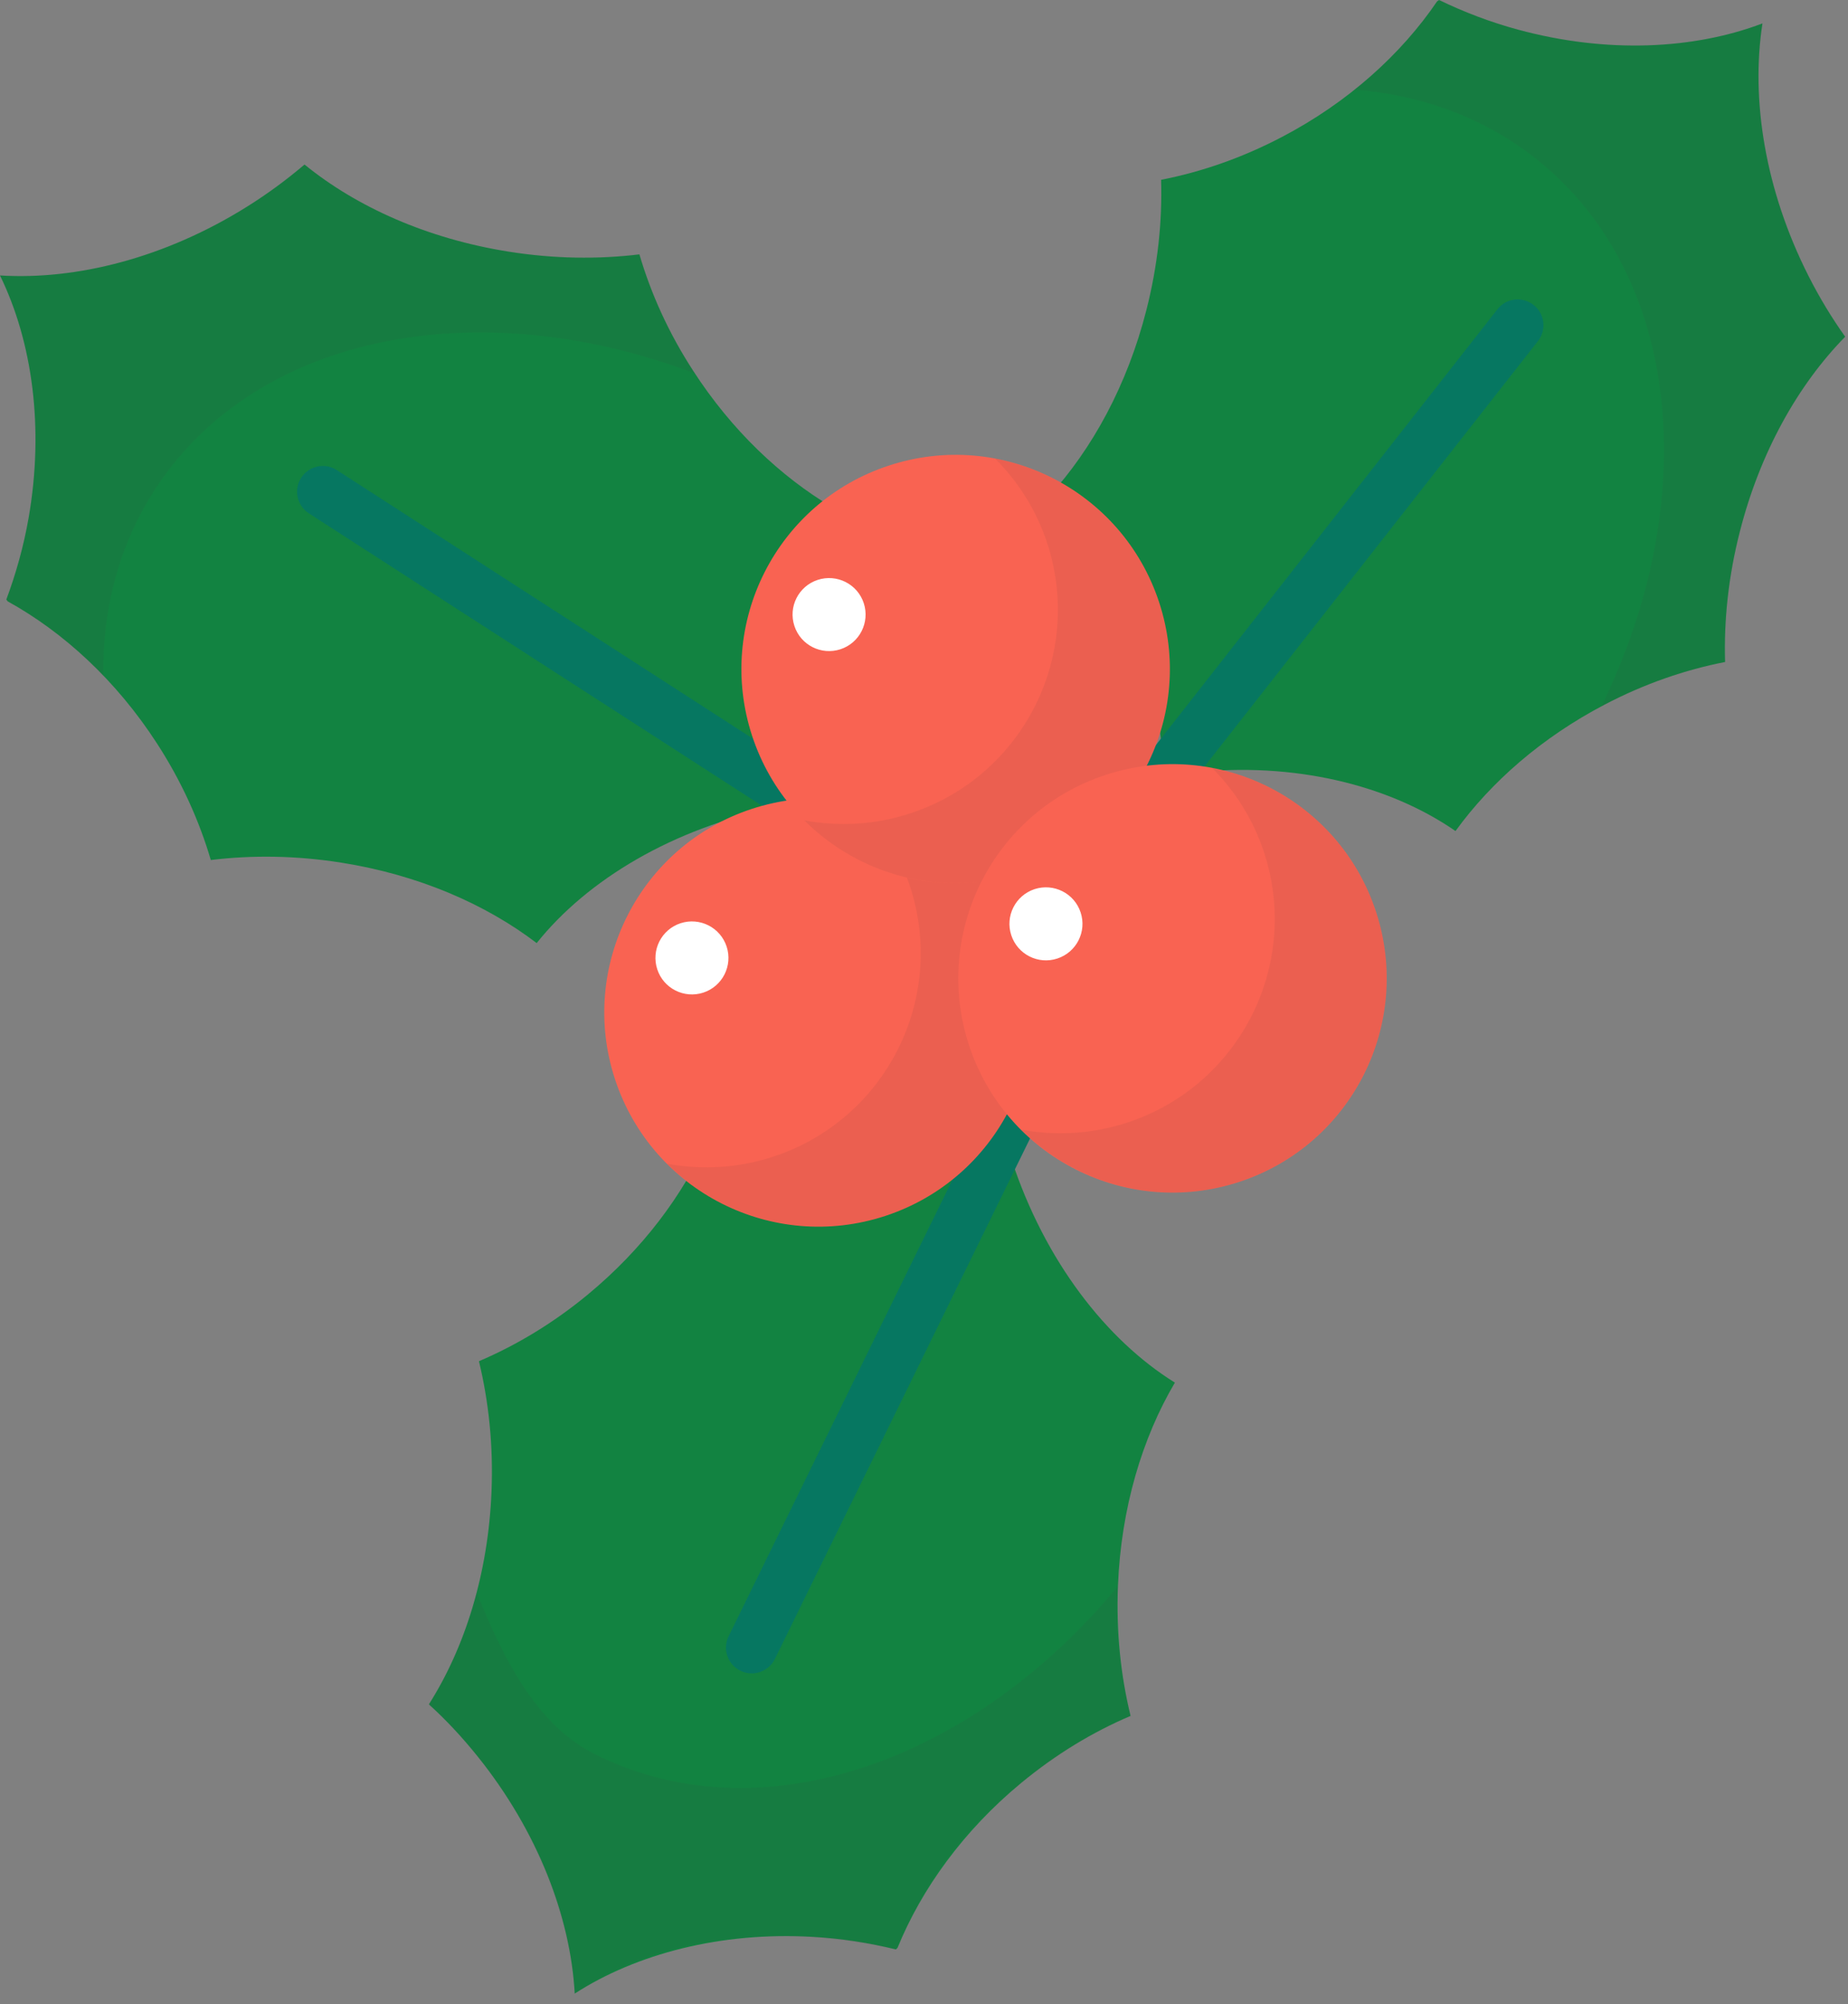 <?xml version="1.0" encoding="UTF-8"?> <svg xmlns="http://www.w3.org/2000/svg" width="71" height="77" viewBox="0 0 71 77" fill="none"><rect x="0" y="0" width="71" height="77" fill="#808080" stroke="none"/><path d="M18.349 67.478C20.664 70.362 21.919 73.644 22.081 76.591C24.458 75.062 27.691 74.214 31.214 74.412C32.328 74.474 33.398 74.645 34.42 74.895L34.484 74.833C35.408 72.566 37.016 70.336 39.236 68.497C40.57 67.392 41.995 66.537 43.436 65.924C43.057 64.369 42.881 62.68 42.952 60.92C43.071 57.942 43.884 55.246 45.139 53.119C42.488 51.471 40.141 48.429 38.872 44.575C38.758 44.22 38.66 43.867 38.565 43.515C38.233 43.646 37.898 43.774 37.552 43.891C33.803 45.125 30.047 44.996 27.183 43.793C26.238 45.918 24.687 47.993 22.6 49.722C21.269 50.827 19.842 51.682 18.401 52.297C18.777 53.852 18.956 55.541 18.884 57.302C18.758 60.453 17.863 63.3 16.479 65.479C17.134 66.077 17.762 66.744 18.349 67.478Z" fill="#128341"></path><path d="M29.191 64.24C28.956 64.319 28.689 64.307 28.446 64.188C27.955 63.947 27.753 63.354 27.993 62.864L38.281 41.881C38.522 41.39 39.115 41.187 39.605 41.428C40.096 41.669 40.299 42.262 40.058 42.752L29.77 63.738C29.649 63.986 29.434 64.159 29.191 64.24Z" fill="#067761"></path><g opacity="0.1"><path d="M18.313 61.194C17.91 62.778 17.279 64.169 16.507 65.429L16.495 65.517C17.303 66.194 17.87 66.911 18.58 67.773C20.742 70.586 21.907 73.773 22.084 76.594C27.193 73.14 33.548 74.729 34.422 74.898C35.516 72.439 36.773 70.467 39.239 68.5C40.613 67.401 41.964 66.544 43.438 65.927C43.078 64.403 42.833 62.804 42.936 61.075C42.938 61.032 42.943 60.992 42.945 60.949C37.338 67.728 29.151 70.589 22.81 67.371C20.504 66.199 19.259 63.495 18.313 61.194Z" fill="#414042"></path></g><path d="M69.476 10.59C67.808 7.289 67.261 3.816 67.713 0.9C65.072 1.903 61.732 2.063 58.328 1.141C57.249 0.85 56.239 0.46 55.291 0.002L55.215 0.05C53.84 2.075 51.806 3.926 49.253 5.262C47.719 6.067 46.147 6.608 44.61 6.908C44.658 8.509 44.481 10.197 44.046 11.905C43.312 14.792 41.959 17.262 40.287 19.082C42.538 21.245 44.203 24.709 44.646 28.739C44.684 29.11 44.708 29.475 44.727 29.842C45.079 29.782 45.432 29.725 45.796 29.684C49.72 29.256 53.369 30.161 55.92 31.928C57.285 30.044 59.233 28.339 61.634 27.079C63.166 26.273 64.74 25.733 66.277 25.433C66.229 23.832 66.405 22.143 66.841 20.438C67.618 17.379 69.083 14.78 70.891 12.937C70.374 12.21 69.9 11.429 69.476 10.59Z" fill="#128341"></path><path d="M58.2 11.51C58.447 11.484 58.707 11.548 58.919 11.715C59.35 12.051 59.424 12.675 59.088 13.104L44.672 31.497C44.334 31.926 43.712 32.002 43.283 31.666C42.852 31.331 42.778 30.707 43.114 30.278L57.53 11.884C57.699 11.665 57.942 11.536 58.2 11.51Z" fill="#067761"></path><g opacity="0.1"><path d="M59.074 6.148C64.619 10.598 65.388 19.237 61.525 27.14C61.56 27.122 61.599 27.1 61.634 27.081C63.166 26.276 64.74 25.735 66.277 25.433C66.229 23.834 66.405 22.143 66.841 20.438C67.618 17.379 69.083 14.78 70.891 12.937C70.376 12.21 69.9 11.429 69.478 10.588C67.811 7.287 67.263 3.814 67.716 0.898C65.074 1.901 61.734 2.06 58.33 1.139C57.251 0.848 56.241 0.455 55.293 0L55.217 0.048C54.388 1.27 53.319 2.425 52.042 3.444C54.636 3.649 57.056 4.531 59.074 6.148Z" fill="#414042"></path></g><path d="M9.488 7.942C6.353 9.904 2.944 10.767 0 10.583C1.241 13.122 1.706 16.433 1.098 19.906C0.905 21.007 0.61 22.048 0.243 23.034L0.298 23.105C2.442 24.289 4.469 26.147 6.034 28.567C6.975 30.02 7.658 31.538 8.099 33.041C9.688 32.848 11.386 32.867 13.127 33.145C16.071 33.612 18.654 34.734 20.619 36.233C22.567 33.793 25.864 31.819 29.837 31.009C30.204 30.935 30.563 30.88 30.925 30.828C30.833 30.482 30.744 30.135 30.671 29.777C29.885 25.909 30.451 22.193 31.981 19.492C29.98 18.303 28.103 16.521 26.631 14.244C25.688 12.794 25.006 11.274 24.566 9.773C22.977 9.966 21.278 9.945 19.54 9.668C16.424 9.173 13.701 7.953 11.7 6.322C11.022 6.898 10.286 7.444 9.488 7.942Z" fill="#128341"></path><path d="M11.434 19.089C11.384 18.844 11.427 18.582 11.572 18.355C11.867 17.896 12.482 17.765 12.939 18.06L32.574 30.732C33.034 31.028 33.165 31.642 32.869 32.1C32.572 32.559 31.959 32.69 31.502 32.395L11.867 19.723C11.634 19.573 11.486 19.339 11.434 19.089Z" fill="#067761"></path><g opacity="0.1"><path d="M6.017 18.708C9.94 12.779 18.475 11.224 26.698 14.349C26.674 14.313 26.65 14.28 26.628 14.244C25.688 12.794 25.004 11.274 24.563 9.771C22.974 9.964 21.276 9.942 19.537 9.666C16.422 9.173 13.699 7.951 11.698 6.319C11.022 6.898 10.286 7.444 9.49 7.941C6.355 9.904 2.947 10.767 0.002 10.581C1.243 13.12 1.706 16.431 1.098 19.906C0.905 21.007 0.61 22.048 0.243 23.034L0.298 23.105C1.589 23.818 2.839 24.78 3.971 25.959C3.933 23.355 4.59 20.864 6.017 18.708Z" fill="#414042"></path></g><path d="M28.882 31.078C33.2 29.661 37.848 32.014 39.265 36.333C40.682 40.651 38.329 45.298 34.01 46.716C29.692 48.133 25.044 45.78 23.627 41.461C22.212 37.145 24.563 32.495 28.882 31.078Z" fill="#F96352"></path><path opacity="0.07" d="M29.708 44.438C28.343 44.886 26.948 44.955 25.628 44.708C27.753 46.83 30.961 47.716 34.01 46.716C38.329 45.298 40.68 40.651 39.265 36.333C38.295 33.379 35.816 31.347 32.962 30.811C33.846 31.695 34.546 32.788 34.963 34.058C36.378 38.374 34.027 43.021 29.708 44.438Z" fill="#303332"></path><path d="M26.147 35.47C26.883 35.23 27.676 35.63 27.917 36.366C28.158 37.102 27.757 37.895 27.021 38.136C26.285 38.376 25.492 37.976 25.252 37.24C25.011 36.504 25.411 35.711 26.147 35.47Z" fill="white"></path><path d="M34.151 17.887C38.469 16.469 43.117 18.823 44.534 23.141C45.951 27.46 43.598 32.107 39.279 33.524C34.961 34.942 30.313 32.588 28.896 28.27C27.481 23.951 29.832 19.301 34.151 17.887Z" fill="#F96352"></path><g opacity="0.07"><path d="M34.977 31.247C33.612 31.695 32.217 31.764 30.897 31.516C33.022 33.639 36.23 34.525 39.279 33.524C43.598 32.107 45.949 27.46 44.534 23.141C43.565 20.187 41.085 18.156 38.231 17.62C39.115 18.503 39.815 19.597 40.232 20.864C41.647 25.183 39.296 29.83 34.977 31.247Z" fill="#303332"></path></g><path d="M31.416 22.279C32.152 22.038 32.946 22.439 33.186 23.174C33.427 23.911 33.026 24.704 32.29 24.944C31.554 25.185 30.761 24.785 30.521 24.049C30.278 23.313 30.68 22.52 31.416 22.279Z" fill="white"></path><path d="M42.483 29.77C46.802 28.353 51.449 30.706 52.866 35.025C54.281 39.344 51.93 43.991 47.611 45.408C43.293 46.823 38.646 44.472 37.228 40.154C35.813 35.835 38.164 31.185 42.483 29.77Z" fill="#F96352"></path><g opacity="0.07"><path d="M43.31 43.128C41.945 43.576 40.549 43.645 39.229 43.398C41.354 45.52 44.562 46.406 47.611 45.406C51.93 43.988 54.281 39.341 52.866 35.022C51.897 32.069 49.417 30.037 46.563 29.501C47.447 30.385 48.147 31.478 48.564 32.748C49.979 37.064 47.628 41.713 43.31 43.128Z" fill="#303332"></path></g><path d="M39.748 34.16C40.484 33.92 41.278 34.32 41.518 35.056C41.761 35.792 41.359 36.585 40.623 36.826C39.887 37.069 39.093 36.666 38.853 35.93C38.61 35.196 39.012 34.403 39.748 34.16Z" fill="white"></path></svg> 